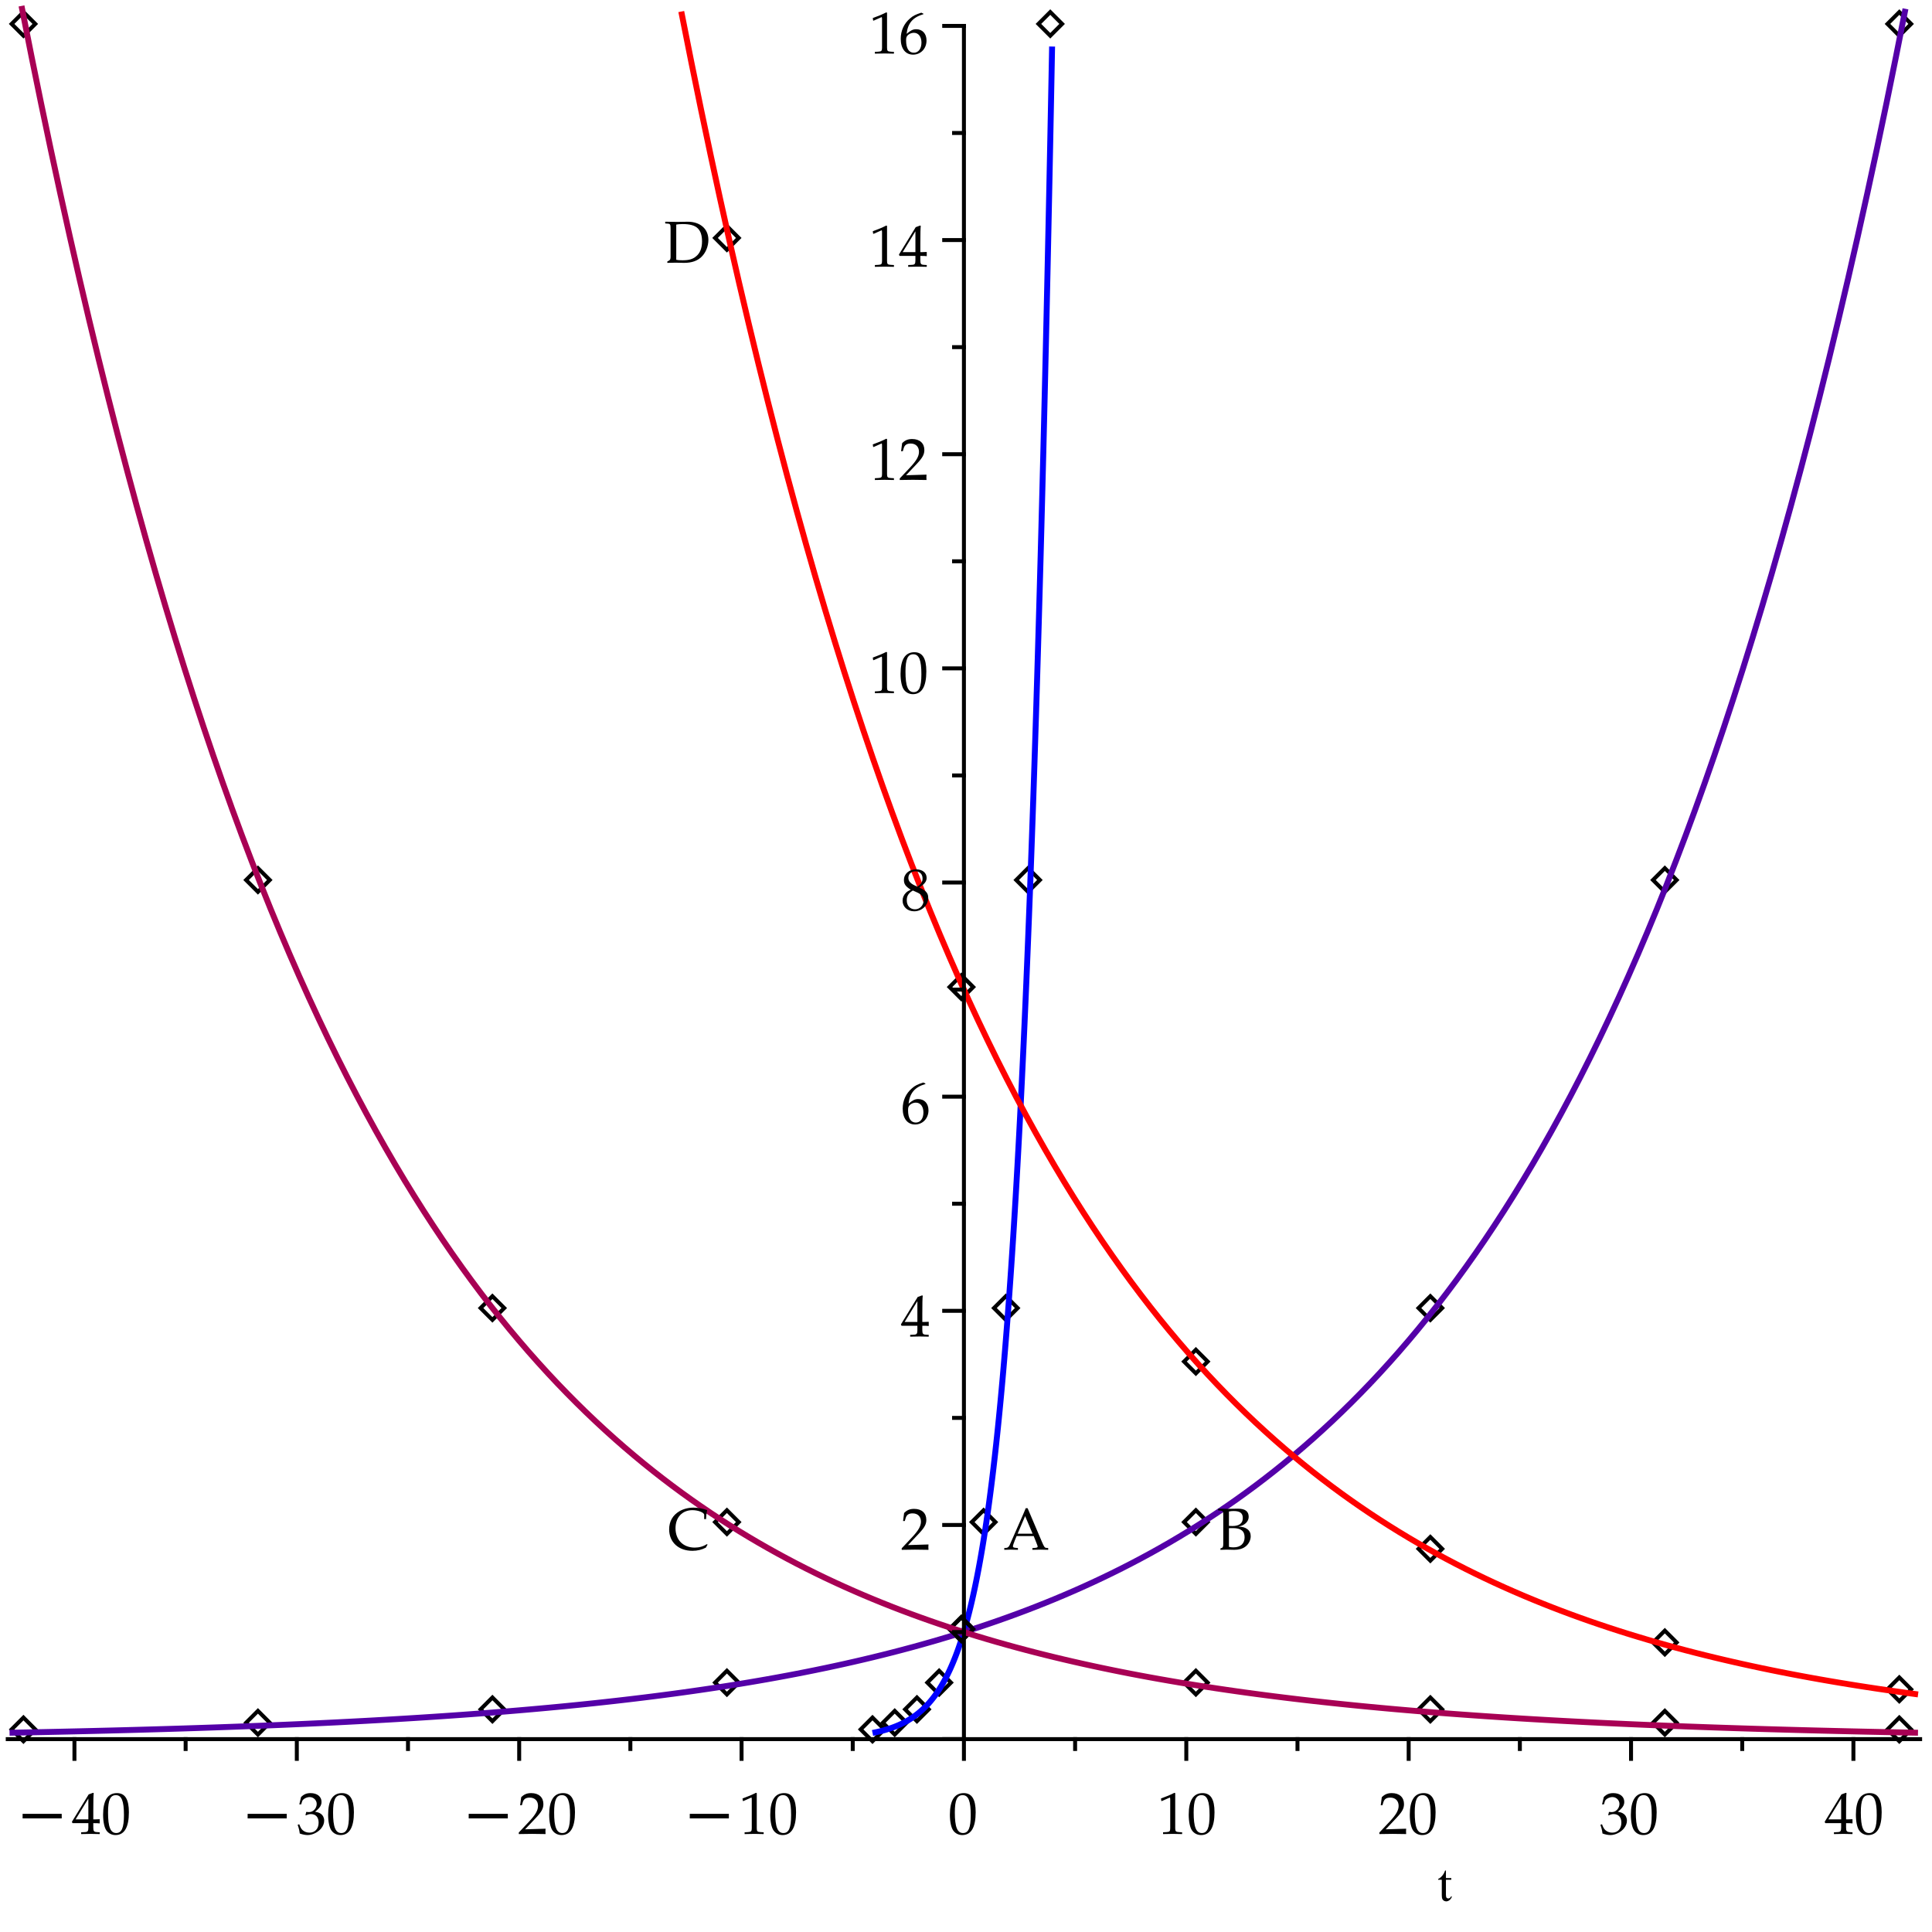 <?xml version="1.0" encoding="UTF-8" standalone="no"?>
<svg
   style="font-style:normal;font-weight:normal;font-size:12px;font-family:Dialog;color-interpolation:auto;fill:#000000;fill-opacity:1;stroke:#000000;stroke-width:1;stroke-linecap:square;stroke-linejoin:miter;stroke-miterlimit:10;stroke-dasharray:none;stroke-dashoffset:0;stroke-opacity:1;color-rendering:auto;image-rendering:auto;shape-rendering:auto;text-rendering:auto"
   contentScriptType="text/ecmascript"
   preserveAspectRatio="xMidYMid"
   zoomAndPan="magnify"
   version="1.0"
   contentStyleType="text/css"
   id="svg143"
   sodipodi:docname="exponential-barium-steps.svg"
   width="3.125in"
   height="3.125in"
   inkscape:version="1.3.2 (091e20e, 2023-11-25, custom)"
   xmlns:inkscape="http://www.inkscape.org/namespaces/inkscape"
   xmlns:sodipodi="http://sodipodi.sourceforge.net/DTD/sodipodi-0.dtd"
   xmlns="http://www.w3.org/2000/svg"
   xmlns:svg="http://www.w3.org/2000/svg">
  <sodipodi:namedview
     id="namedview143"
     pagecolor="#ffffff"
     bordercolor="#000000"
     borderopacity="0.25"
     inkscape:showpageshadow="2"
     inkscape:pageopacity="0.0"
     inkscape:pagecheckerboard="0"
     inkscape:deskcolor="#d1d1d1"
     inkscape:zoom="2.11"
     inkscape:cx="170.14218"
     inkscape:cy="144.07583"
     inkscape:window-width="1920"
     inkscape:window-height="1112"
     inkscape:window-x="-8"
     inkscape:window-y="1342"
     inkscape:window-maximized="1"
     inkscape:current-layer="svg143"
     inkscape:document-units="in" />
  <!--Generated by the Batik Graphics2D SVG Generator-->
  <defs
     id="genericDefs">
    <defs
       id="defs1" />
  </defs>
  <path
     d="M 0,3 3,0 6,3 3,6 Z"
     style="font-family:TeXGyrePagella;color-interpolation:linearRGB;fill:none;color-rendering:optimizeQuality;image-rendering:optimizeQuality;text-rendering:optimizeLegibility"
     clip-path="none"
     id="path44"
     transform="matrix(0.613,0,0,0.613,161.247,1.874)" />
  <path
     d="M 0,3 3,0 6,3 3,6 Z"
     style="font-family:TeXGyrePagella;color-interpolation:linearRGB;fill:none;color-rendering:optimizeQuality;image-rendering:optimizeQuality;text-rendering:optimizeLegibility"
     transform="matrix(0.613,0,0,0.613,157.796,134.808)"
     clip-path="none"
     id="path45" />
  <path
     d="M 0,3 3,0 6,3 3,6 Z"
     style="font-family:TeXGyrePagella;color-interpolation:linearRGB;fill:none;color-rendering:optimizeQuality;image-rendering:optimizeQuality;text-rendering:optimizeLegibility"
     transform="matrix(0.613,0,0,0.613,154.345,201.275)"
     clip-path="none"
     id="path46" />
  <path
     d="M 0,3 3,0 6,3 3,6 Z"
     style="font-family:TeXGyrePagella;color-interpolation:linearRGB;fill:none;color-rendering:optimizeQuality;image-rendering:optimizeQuality;text-rendering:optimizeLegibility"
     transform="matrix(0.613,0,0,0.613,150.894,234.509)"
     clip-path="none"
     id="path47" />
  <path
     d="M 0,3 3,0 6,3 3,6 Z"
     style="font-family:TeXGyrePagella;color-interpolation:linearRGB;fill:none;color-rendering:optimizeQuality;image-rendering:optimizeQuality;text-rendering:optimizeLegibility"
     transform="matrix(0.613,0,0,0.613,140.542,263.588)"
     clip-path="none"
     id="path48" />
  <path
     d="M 0,3 3,0 6,3 3,6 Z"
     style="font-family:TeXGyrePagella;color-interpolation:linearRGB;fill:none;color-rendering:optimizeQuality;image-rendering:optimizeQuality;text-rendering:optimizeLegibility"
     transform="matrix(0.613,0,0,0.613,143.992,259.434)"
     clip-path="none"
     id="path49" />
  <path
     d="M 0,3 3,0 6,3 3,6 Z"
     style="font-family:TeXGyrePagella;color-interpolation:linearRGB;fill:none;color-rendering:optimizeQuality;image-rendering:optimizeQuality;text-rendering:optimizeLegibility"
     transform="matrix(0.613,0,0,0.613,133.64,266.704)"
     clip-path="none"
     id="path50" />
  <path
     d="M 0,3 3,0 6,3 3,6 Z"
     style="font-family:TeXGyrePagella;color-interpolation:linearRGB;fill:none;color-rendering:optimizeQuality;image-rendering:optimizeQuality;text-rendering:optimizeLegibility"
     transform="matrix(0.613,0,0,0.613,137.091,265.665)"
     clip-path="none"
     id="path51" />
  <path
     d="M 0,3 3,0 6,3 3,6 Z"
     style="font-family:TeXGyrePagella;color-interpolation:linearRGB;fill:none;color-rendering:optimizeQuality;image-rendering:optimizeQuality;text-rendering:optimizeLegibility"
     transform="matrix(0.613,0,0,0.613,147.443,251.126)"
     clip-path="none"
     id="path52" />
  <path
     d="m 222.578,444.281 0.225,-0.048 0.225,-0.05 0.225,-0.051 0.225,-0.052 0.225,-0.054 0.225,-0.056 0.225,-0.057 0.225,-0.059 0.225,-0.06 0.225,-0.062 0.225,-0.064 0.225,-0.066 0.225,-0.067 0.225,-0.069 0.225,-0.071 0.225,-0.073 0.225,-0.075 0.225,-0.077 0.225,-0.08 0.225,-0.082 0.225,-0.084 0.225,-0.086 0.225,-0.089 0.225,-0.091 0.225,-0.094 0.225,-0.097 0.225,-0.099 0.225,-0.102 0.225,-0.105 0.225,-0.108 0.225,-0.111 0.225,-0.114 0.225,-0.117 0.225,-0.121 0.225,-0.124 0.225,-0.128 0.225,-0.131 0.225,-0.135 0.225,-0.139 0.225,-0.142 0.225,-0.146 0.225,-0.151 0.225,-0.155 0.225,-0.159 0.225,-0.164 0.225,-0.168 0.225,-0.173 0.225,-0.178 0.225,-0.183 0.225,-0.188 0.225,-0.193 0.225,-0.199 0.225,-0.204 0.225,-0.21 0.225,-0.216 0.225,-0.222 0.225,-0.228 0.225,-0.235 0.225,-0.241 0.225,-0.248 0.225,-0.255 0.225,-0.262 0.225,-0.27 0.225,-0.277 0.225,-0.285 0.225,-0.293 0.225,-0.301 0.225,-0.31 0.225,-0.318 0.225,-0.327 0.225,-0.337 0.225,-0.346 0.225,-0.356 0.225,-0.366 0.225,-0.376 0.225,-0.387 0.225,-0.398 0.225,-0.409 0.225,-0.42 0.225,-0.432 0.225,-0.444 0.225,-0.457 0.225,-0.469 0.225,-0.483 0.225,-0.496 0.225,-0.51 0.225,-0.524 0.225,-0.539 0.225,-0.554 0.225,-0.57 0.225,-0.586 0.225,-0.602 0.225,-0.619 0.225,-0.637 0.225,-0.655 0.225,-0.673 0.225,-0.692 0.225,-0.712 0.225,-0.732 0.225,-0.752 0.225,-0.773 0.225,-0.795 0.225,-0.817 0.225,-0.84 0.225,-0.864 0.225,-0.888 0.225,-0.913 0.225,-0.939 0.225,-0.965 0.225,-0.992 0.225,-1.02 0.225,-1.049 0.225,-1.078 0.225,-1.109 0.225,-1.14 0.225,-1.172 0.225,-1.205 0.225,-1.239 0.225,-1.274 0.225,-1.309 0.225,-1.346 0.225,-1.384 0.225,-1.423 0.225,-1.463 0.225,-1.504 0.225,-1.546 0.225,-1.59 0.225,-1.635 0.225,-1.681 0.225,-1.728 0.225,-1.776 0.225,-1.826 0.225,-1.878 0.225,-1.93 0.225,-1.985 0.225,-2.041 0.225,-2.098 0.225,-2.157 0.225,-2.217 0.225,-2.28 0.225,-2.344 0.225,-2.41 0.225,-2.478 0.225,-2.547 0.225,-2.619 0.225,-2.692 0.225,-2.768 0.225,-2.846 0.225,-2.926 0.225,-3.008 0.225,-3.093 0.225,-3.18 0.225,-3.269 0.225,-3.361 0.225,-3.455 0.225,-3.553 0.225,-3.653 0.225,-3.755 0.225,-3.861 0.225,-3.969 0.225,-4.081 0.225,-4.196 0.225,-4.314 0.225,-4.435 0.225,-4.56 0.225,-4.688 0.225,-4.819 0.225,-4.955 0.225,-5.094 0.225,-5.237 0.225,-5.385 0.225,-5.536 0.225,-5.692 0.225,-5.852 0.225,-6.016 0.225,-6.186 0.225,-6.359 0.225,-6.538 0.225,-6.722 0.225,-6.911 0.225,-7.105 0.225,-7.305 0.225,-7.511 0.225,-7.722 0.225,-7.939 0.225,-8.162 0.225,-8.391 0.225,-8.627 0.225,-8.87 0.225,-9.119 0.225,-9.376 0.225,-9.639 0.225,-9.91 0.225,-10.189 0.225,-10.475 0.225,-10.77 0.225,-11.072 0.225,-11.384 0.225,-11.704"
     style="font-family:TeXGyrePagella;color-interpolation:linearRGB;fill:none;stroke:#0000ff;stroke-width:1.5;stroke-linecap:butt;stroke-linejoin:round;color-rendering:optimizeQuality;image-rendering:optimizeQuality;text-rendering:optimizeLegibility"
     clip-path="none"
     id="path53"
     transform="matrix(0.613,0,0,0.613,-0.505,-3.347)" />
  <path
     d="M 0,3 3,0 6,3 3,6 Z"
     style="font-family:TeXGyrePagella;color-interpolation:linearRGB;fill:none;color-rendering:optimizeQuality;image-rendering:optimizeQuality;text-rendering:optimizeLegibility"
     clip-path="none"
     id="path54"
     transform="matrix(0.613,0,0,0.613,293.085,1.874)" />
  <path
     d="M 0,3 3,0 6,3 3,6 Z"
     style="font-family:TeXGyrePagella;color-interpolation:linearRGB;fill:none;color-rendering:optimizeQuality;image-rendering:optimizeQuality;text-rendering:optimizeLegibility"
     transform="matrix(0.613,0,0,0.613,256.674,134.808)"
     clip-path="none"
     id="path55" />
  <path
     d="M 0,3 3,0 6,3 3,6 Z"
     style="font-family:TeXGyrePagella;color-interpolation:linearRGB;fill:none;color-rendering:optimizeQuality;image-rendering:optimizeQuality;text-rendering:optimizeLegibility"
     transform="matrix(0.613,0,0,0.613,183.854,234.509)"
     clip-path="none"
     id="path56" />
  <path
     d="M 0,3 3,0 6,3 3,6 Z"
     style="font-family:TeXGyrePagella;color-interpolation:linearRGB;fill:none;color-rendering:optimizeQuality;image-rendering:optimizeQuality;text-rendering:optimizeLegibility"
     transform="matrix(0.613,0,0,0.613,220.264,201.275)"
     clip-path="none"
     id="path57" />
  <path
     d="M 0,3 3,0 6,3 3,6 Z"
     style="font-family:TeXGyrePagella;color-interpolation:linearRGB;fill:none;color-rendering:optimizeQuality;image-rendering:optimizeQuality;text-rendering:optimizeLegibility"
     transform="matrix(0.613,0,0,0.613,74.623,263.588)"
     clip-path="none"
     id="path58" />
  <path
     d="M 0,3 3,0 6,3 3,6 Z"
     style="font-family:TeXGyrePagella;color-interpolation:linearRGB;fill:none;color-rendering:optimizeQuality;image-rendering:optimizeQuality;text-rendering:optimizeLegibility"
     transform="matrix(0.613,0,0,0.613,111.033,259.434)"
     clip-path="none"
     id="path59" />
  <path
     d="M 0,3 3,0 6,3 3,6 Z"
     style="font-family:TeXGyrePagella;color-interpolation:linearRGB;fill:none;color-rendering:optimizeQuality;image-rendering:optimizeQuality;text-rendering:optimizeLegibility"
     transform="matrix(0.613,0,0,0.613,38.212,265.665)"
     clip-path="none"
     id="path60" />
  <path
     d="M 0,3 3,0 6,3 3,6 Z"
     style="font-family:TeXGyrePagella;color-interpolation:linearRGB;fill:none;color-rendering:optimizeQuality;image-rendering:optimizeQuality;text-rendering:optimizeLegibility"
     transform="matrix(0.613,0,0,0.613,1.802,266.704)"
     clip-path="none"
     id="path61" />
  <path
     d="M 0,3 3,0 6,3 3,6 Z"
     style="font-family:TeXGyrePagella;color-interpolation:linearRGB;fill:none;color-rendering:optimizeQuality;image-rendering:optimizeQuality;text-rendering:optimizeLegibility"
     transform="matrix(0.613,0,0,0.613,147.443,251.126)"
     clip-path="none"
     id="path62" />
  <path
     d="m 3.993,444.368 2.422,-0.047 2.422,-0.048 2.422,-0.049 2.422,-0.051 2.422,-0.052 2.422,-0.054 2.422,-0.055 2.422,-0.057 2.422,-0.059 2.422,-0.06 2.422,-0.062 2.422,-0.064 2.422,-0.066 2.422,-0.068 2.422,-0.069 2.422,-0.071 2.422,-0.073 2.422,-0.076 2.422,-0.078 2.422,-0.08 2.422,-0.082 2.422,-0.085 2.422,-0.087 2.422,-0.089 2.422,-0.092 2.422,-0.095 2.422,-0.097 2.422,-0.1 2.422,-0.103 2.422,-0.106 2.422,-0.109 2.422,-0.112 2.422,-0.115 2.422,-0.119 2.422,-0.122 2.422,-0.126 2.422,-0.129 2.422,-0.133 2.422,-0.137 2.422,-0.141 2.422,-0.145 2.422,-0.149 2.422,-0.153 2.422,-0.158 2.422,-0.162 2.422,-0.167 2.422,-0.172 2.422,-0.176 2.422,-0.181 2.422,-0.187 2.422,-0.192 2.422,-0.198 2.422,-0.203 2.422,-0.209 2.422,-0.215 2.422,-0.221 2.422,-0.228 2.422,-0.234 2.422,-0.241 2.422,-0.247 2.422,-0.255 2.422,-0.262 2.422,-0.269 2.422,-0.277 2.422,-0.285 2.422,-0.293 2.422,-0.302 2.422,-0.31 2.422,-0.319 2.422,-0.328 2.422,-0.338 2.422,-0.347 2.422,-0.357 2.422,-0.368 2.422,-0.378 2.422,-0.389 2.422,-0.4 2.422,-0.412 2.422,-0.423 2.422,-0.435 2.422,-0.448 2.422,-0.461 2.422,-0.474 2.422,-0.488 2.422,-0.502 2.422,-0.516 2.422,-0.531 2.422,-0.546 2.422,-0.561 2.422,-0.578 2.422,-0.594 2.422,-0.611 2.422,-0.629 2.422,-0.647 2.422,-0.665 2.422,-0.684 2.422,-0.704 2.422,-0.724 2.422,-0.745 2.422,-0.766 2.422,-0.788 2.422,-0.811 2.422,-0.834 2.422,-0.858 2.422,-0.882 2.422,-0.908 2.422,-0.934 2.422,-0.961 2.422,-0.988 2.422,-1.016 2.422,-1.046 2.422,-1.075 2.422,-1.106 2.422,-1.138 2.422,-1.171 2.422,-1.204 2.422,-1.239 2.422,-1.274 2.422,-1.311 2.422,-1.348 2.422,-1.387 2.422,-1.427 2.422,-1.467 2.422,-1.509 2.422,-1.553 2.422,-1.597 2.422,-1.643 2.422,-1.69 2.422,-1.738 2.422,-1.788 2.422,-1.839 2.422,-1.892 2.422,-1.946 2.422,-2.002 2.422,-2.059 2.422,-2.118 2.422,-2.179 2.422,-2.242 2.422,-2.306 2.422,-2.372 2.422,-2.44 2.422,-2.51 2.422,-2.582 2.422,-2.656 2.422,-2.732 2.422,-2.81 2.422,-2.89 2.422,-2.973 2.422,-3.058 2.422,-3.146 2.422,-3.236 2.422,-3.329 2.422,-3.424 2.422,-3.522 2.422,-3.623 2.422,-3.727 2.422,-3.834 2.422,-3.944 2.422,-4.057 2.422,-4.173 2.422,-4.293 2.422,-4.416 2.422,-4.542 2.422,-4.672 2.422,-4.806 2.422,-4.944 2.422,-5.086 2.422,-5.231 2.422,-5.381 2.422,-5.535 2.422,-5.694 2.422,-5.857 2.422,-6.025 2.422,-6.197 2.422,-6.375 2.422,-6.558 2.422,-6.746 2.422,-6.939 2.422,-7.138 2.422,-7.342 2.422,-7.553 2.422,-7.769 2.422,-7.992 2.422,-8.221 2.422,-8.456 2.422,-8.698 2.422,-8.948 2.422,-9.204 2.422,-9.468 2.422,-9.739 2.422,-10.018 2.422,-10.305 2.422,-10.6 2.422,-10.904 2.422,-11.216 2.422,-11.538 2.422,-11.868 2.422,-12.209"
     style="font-family:TeXGyrePagella;color-interpolation:linearRGB;fill:none;stroke:#5400a8;stroke-width:1.5;stroke-linecap:butt;stroke-linejoin:round;color-rendering:optimizeQuality;image-rendering:optimizeQuality;text-rendering:optimizeLegibility;stroke-dasharray:4.5,1.5;stroke-dashoffset:0"
     clip-path="none"
     id="path63"
     transform="matrix(0.613,0,0,0.613,-0.505,-3.347)"
     sodipodi:nodetypes="ccccccccccccccccccccccccccccccccccccccccccccccccccccccccccccccccccccccccccccccccccccccccccccccccccccccccccccccccccccccccccccccccccccccccccccccccccccccccccccccccccccccccccccccccccccccccccccccccccccccc" />
  <path
     d="M 0,3 3,0 6,3 3,6 Z"
     style="font-family:TeXGyrePagella;color-interpolation:linearRGB;fill:none;color-rendering:optimizeQuality;image-rendering:optimizeQuality;text-rendering:optimizeLegibility"
     clip-path="none"
     id="path64"
     transform="matrix(0.613,0,0,0.613,293.085,266.704)" />
  <path
     d="M 0,3 3,0 6,3 3,6 Z"
     style="font-family:TeXGyrePagella;color-interpolation:linearRGB;fill:none;color-rendering:optimizeQuality;image-rendering:optimizeQuality;text-rendering:optimizeLegibility"
     transform="matrix(0.613,0,0,0.613,256.674,265.665)"
     clip-path="none"
     id="path65" />
  <path
     d="M 0,3 3,0 6,3 3,6 Z"
     style="font-family:TeXGyrePagella;color-interpolation:linearRGB;fill:none;color-rendering:optimizeQuality;image-rendering:optimizeQuality;text-rendering:optimizeLegibility"
     transform="matrix(0.613,0,0,0.613,183.854,259.434)"
     clip-path="none"
     id="path66" />
  <path
     d="M 0,3 3,0 6,3 3,6 Z"
     style="font-family:TeXGyrePagella;color-interpolation:linearRGB;fill:none;color-rendering:optimizeQuality;image-rendering:optimizeQuality;text-rendering:optimizeLegibility"
     transform="matrix(0.613,0,0,0.613,220.264,263.588)"
     clip-path="none"
     id="path67" />
  <path
     d="M 0,3 3,0 6,3 3,6 Z"
     style="font-family:TeXGyrePagella;color-interpolation:linearRGB;fill:none;color-rendering:optimizeQuality;image-rendering:optimizeQuality;text-rendering:optimizeLegibility"
     transform="matrix(0.613,0,0,0.613,1.802,1.874)"
     clip-path="none"
     id="path68" />
  <path
     d="M 0,3 3,0 6,3 3,6 Z"
     style="font-family:TeXGyrePagella;color-interpolation:linearRGB;fill:none;color-rendering:optimizeQuality;image-rendering:optimizeQuality;text-rendering:optimizeLegibility"
     transform="matrix(0.613,0,0,0.613,38.212,134.808)"
     clip-path="none"
     id="path69" />
  <path
     d="M 0,3 3,0 6,3 3,6 Z"
     style="font-family:TeXGyrePagella;color-interpolation:linearRGB;fill:none;color-rendering:optimizeQuality;image-rendering:optimizeQuality;text-rendering:optimizeLegibility"
     transform="matrix(0.613,0,0,0.613,74.623,201.275)"
     clip-path="none"
     id="path70" />
  <path
     d="M 0,3 3,0 6,3 3,6 Z"
     style="font-family:TeXGyrePagella;color-interpolation:linearRGB;fill:none;color-rendering:optimizeQuality;image-rendering:optimizeQuality;text-rendering:optimizeLegibility"
     transform="matrix(0.613,0,0,0.613,111.033,234.509)"
     clip-path="none"
     id="path71" />
  <path
     d="M 0,3 3,0 6,3 3,6 Z"
     style="font-family:TeXGyrePagella;color-interpolation:linearRGB;fill:none;color-rendering:optimizeQuality;image-rendering:optimizeQuality;text-rendering:optimizeLegibility"
     transform="matrix(0.613,0,0,0.613,147.443,251.126)"
     clip-path="none"
     id="path72" />
  <path
     d="m 6.415,7.693 2.422,12.209 2.422,11.868 2.422,11.538 2.422,11.216 2.422,10.904 2.422,10.6 2.422,10.305 2.422,10.018 2.422,9.739 2.422,9.468 2.422,9.204 2.422,8.948 2.422,8.698 2.422,8.456 2.422,8.221 2.422,7.992 2.422,7.769 2.422,7.553 2.422,7.342 2.422,7.138 2.422,6.939 2.422,6.746 2.422,6.558 2.422,6.375 2.422,6.197 2.422,6.025 2.422,5.857 2.422,5.694 2.422,5.535 2.422,5.381 2.422,5.231 2.422,5.086 2.422,4.944 2.422,4.806 2.422,4.672 2.422,4.542 2.422,4.416 2.422,4.293 2.422,4.173 2.422,4.057 2.422,3.944 2.422,3.834 2.422,3.727 2.422,3.623 2.422,3.522 2.422,3.424 2.422,3.329 2.422,3.236 2.422,3.146 2.422,3.058 2.422,2.973 2.422,2.89 2.422,2.81 2.422,2.732 2.422,2.656 2.422,2.582 2.422,2.51 2.422,2.44 2.422,2.372 2.422,2.306 2.422,2.242 2.422,2.179 2.422,2.118 2.422,2.059 2.422,2.002 2.422,1.946 2.422,1.892 2.422,1.839 2.422,1.788 2.422,1.738 2.422,1.69 2.422,1.643 2.422,1.597 2.422,1.553 2.422,1.509 2.422,1.467 2.422,1.427 2.422,1.387 2.422,1.348 2.422,1.311 2.422,1.274 2.422,1.239 2.422,1.204 2.422,1.171 2.422,1.138 2.422,1.106 2.422,1.075 2.422,1.046 2.422,1.016 2.422,0.988 2.422,0.961 2.422,0.934 2.422,0.908 2.422,0.882 2.422,0.858 2.422,0.834 2.422,0.811 2.422,0.788 2.422,0.766 2.422,0.745 2.422,0.724 2.422,0.704 2.422,0.684 2.422,0.665 2.422,0.647 2.422,0.629 2.422,0.611 2.422,0.594 2.422,0.578 2.422,0.561 2.422,0.546 2.422,0.531 2.422,0.516 2.422,0.502 2.422,0.488 2.422,0.474 2.422,0.461 2.422,0.448 2.422,0.435 2.422,0.423 2.422,0.412 2.422,0.4 2.422,0.389 2.422,0.378 2.422,0.368 2.422,0.357 2.422,0.347 2.422,0.338 2.422,0.328 2.422,0.319 2.422,0.31 2.422,0.302 2.422,0.293 2.422,0.285 2.422,0.277 2.422,0.269 2.422,0.262 2.422,0.255 2.422,0.247 2.422,0.241 2.422,0.234 2.422,0.228 2.422,0.221 2.422,0.215 2.422,0.209 2.422,0.203 2.422,0.198 2.422,0.192 2.422,0.187 2.422,0.181 2.422,0.176 2.422,0.172 2.422,0.167 2.422,0.162 2.422,0.158 2.422,0.153 2.422,0.149 2.422,0.145 2.422,0.141 2.422,0.137 2.422,0.133 2.422,0.129 2.422,0.126 2.422,0.122 2.422,0.119 2.422,0.115 2.422,0.112 2.422,0.109 2.422,0.106 2.422,0.103 2.422,0.1 2.422,0.097 2.422,0.095 2.422,0.092 2.422,0.089 2.422,0.087 2.422,0.085 2.422,0.082 2.422,0.08 2.422,0.078 2.422,0.076 2.422,0.073 2.422,0.071 2.422,0.069 2.422,0.068 2.422,0.066 2.422,0.064 2.422,0.062 2.422,0.06 2.422,0.059 2.422,0.057 2.422,0.055 2.422,0.054 2.422,0.052 2.422,0.051 2.422,0.049 2.422,0.048 2.422,0.047"
     style="font-family:TeXGyrePagella;color-interpolation:linearRGB;fill:none;stroke:#a80054;stroke-width:1.5;stroke-linecap:butt;stroke-linejoin:round;color-rendering:optimizeQuality;image-rendering:optimizeQuality;text-rendering:optimizeLegibility;stroke-dasharray:9,1.5;stroke-dashoffset:0"
     clip-path="none"
     id="path73"
     transform="matrix(0.613,0,0,0.613,-0.505,-3.347)"
     sodipodi:nodetypes="ccccccccccccccccccccccccccccccccccccccccccccccccccccccccccccccccccccccccccccccccccccccccccccccccccccccccccccccccccccccccccccccccccccccccccccccccccccccccccccccccccccccccccccccccccccccccccccccccccccccc" />
  <path
     d="M 0,3 3,0 6,3 3,6 Z"
     style="font-family:TeXGyrePagella;color-interpolation:linearRGB;fill:none;color-rendering:optimizeQuality;image-rendering:optimizeQuality;text-rendering:optimizeLegibility"
     clip-path="none"
     id="path74"
     transform="matrix(0.613,0,0,0.613,293.085,260.473)" />
  <path
     d="M 0,3 3,0 6,3 3,6 Z"
     style="font-family:TeXGyrePagella;color-interpolation:linearRGB;fill:none;color-rendering:optimizeQuality;image-rendering:optimizeQuality;text-rendering:optimizeLegibility"
     transform="matrix(0.613,0,0,0.613,256.674,253.203)"
     clip-path="none"
     id="path75" />
  <path
     d="M 0,3 3,0 6,3 3,6 Z"
     style="font-family:TeXGyrePagella;color-interpolation:linearRGB;fill:none;color-rendering:optimizeQuality;image-rendering:optimizeQuality;text-rendering:optimizeLegibility"
     transform="matrix(0.613,0,0,0.613,183.854,209.584)"
     clip-path="none"
     id="path76" />
  <path
     d="M 0,3 3,0 6,3 3,6 Z"
     style="font-family:TeXGyrePagella;color-interpolation:linearRGB;fill:none;color-rendering:optimizeQuality;image-rendering:optimizeQuality;text-rendering:optimizeLegibility"
     transform="matrix(0.613,0,0,0.613,220.264,238.663)"
     clip-path="none"
     id="path77" />
  <path
     d="M 0,3 3,0 6,3 3,6 Z"
     style="font-family:TeXGyrePagella;color-interpolation:linearRGB;fill:none;color-rendering:optimizeQuality;image-rendering:optimizeQuality;text-rendering:optimizeLegibility"
     transform="matrix(0.613,0,0,0.613,111.033,35.108)"
     clip-path="none"
     id="path78" />
  <path
     d="M 0,3 3,0 6,3 3,6 Z"
     style="font-family:TeXGyrePagella;color-interpolation:linearRGB;fill:none;color-rendering:optimizeQuality;image-rendering:optimizeQuality;text-rendering:optimizeLegibility"
     transform="matrix(0.613,0,0,0.613,147.443,151.425)"
     clip-path="none"
     id="path79" />
  <path
     d="m 173.543,9.121 2.422,12.169 2.422,11.83 2.422,11.5 2.422,11.18 2.422,10.868 2.422,10.566 2.422,10.271 2.422,9.985 2.422,9.707 2.422,9.437 2.422,9.174 2.422,8.918 2.422,8.67 2.422,8.429 2.422,8.194 2.422,7.966 2.422,7.744 2.422,7.528 2.422,7.318 2.422,7.114 2.422,6.916 2.422,6.724 2.422,6.537 2.422,6.354 2.422,6.177 2.422,6.005 2.422,5.838 2.422,5.675 2.422,5.517 2.422,5.364 2.422,5.214 2.422,5.069 2.422,4.928 2.422,4.79 2.422,4.657 2.422,4.527 2.422,4.401 2.422,4.279 2.422,4.16 2.422,4.044 2.422,3.931 2.422,3.822 2.422,3.715 2.422,3.612 2.422,3.511 2.422,3.413 2.422,3.318 2.422,3.226 2.422,3.136 2.422,3.049 2.422,2.964 2.422,2.881 2.422,2.801 2.422,2.723 2.422,2.647 2.422,2.573 2.422,2.502 2.422,2.432 2.422,2.364 2.422,2.298 2.422,2.234 2.422,2.172 2.422,2.111 2.422,2.053 2.422,1.996 2.422,1.94 2.422,1.886 2.422,1.833 2.422,1.782 2.422,1.733 2.422,1.684 2.422,1.637 2.422,1.592 2.422,1.548 2.422,1.504 2.422,1.462 2.422,1.422 2.422,1.382 2.422,1.344 2.422,1.306 2.422,1.27 2.422,1.235 2.422,1.2 2.422,1.167 2.422,1.134 2.422,1.103 2.422,1.072 2.422,1.042 2.422,1.013 2.422,0.985 2.422,0.957 2.422,0.931 2.422,0.905 2.422,0.88 2.422,0.855 2.422,0.831 2.422,0.808 2.422,0.786 2.422,0.764 2.422,0.742 2.422,0.722 2.422,0.702 2.422,0.682 2.422,0.663 2.422,0.645 2.422,0.627 2.422,0.609 2.422,0.592 2.422,0.576 2.422,0.56 2.422,0.544 2.422,0.529 2.422,0.514 2.422,0.5 2.422,0.486 2.422,0.472 2.422,0.459 2.422,0.447 2.422,0.434 2.422,0.422 2.422,0.41 2.422,0.399 2.422,0.388 2.422,0.377 2.422,0.366 2.422,0.356 2.422,0.346 2.422,0.337 2.422,0.327"
     style="font-family:TeXGyrePagella;color-interpolation:linearRGB;fill:none;stroke:#ff0000;stroke-width:1.5;stroke-linecap:butt;stroke-linejoin:round;color-rendering:optimizeQuality;image-rendering:optimizeQuality;text-rendering:optimizeLegibility;stroke-dasharray:18,1.5;stroke-dashoffset:0"
     clip-path="none"
     id="path80"
     transform="matrix(0.613,0,0,0.613,-0.505,-3.347)"
     sodipodi:nodetypes="cccccccccccccccccccccccccccccccccccccccccccccccccccccccccccccccccccccccccccccccccccccccccccccccccccccccccccccccccccccccccccccccccc" />
  <path
     d="m 266.344,398.047 v -0.453 l -0.516,-0.047 c -0.391,-0.031 -0.547,-0.312 -1.078,-1.531 L 261.125,387.5 h -0.484 c 0,0 -0.172,0.516 -0.734,1.781 l -3.312,7.531 c -0.203,0.438 -0.484,0.703 -0.813,0.734 l -0.562,0.047 v 0.453 c 0.547,-0.031 1.094,-0.047 1.641,-0.047 0.594,0 1.219,0.016 1.812,0.047 v -0.453 l -0.547,-0.047 c -0.531,-0.047 -0.719,-0.141 -0.719,-0.391 0,-0.187 0.203,-0.844 0.516,-1.594 l 0.422,-1 h 4.328 l 0.688,1.734 c 0.25,0.625 0.312,0.812 0.312,0.953 0,0.172 -0.234,0.266 -0.609,0.297 l -0.719,0.047 v 0.453 C 263.047,398.016 263.75,398 264.438,398 c 0.625,0 1.266,0.016 1.906,0.047 z m -3.953,-4.078 h -3.797 L 260.5,389.5 Z"
     style="font-family:TeXGyrePagella;color-interpolation:linearRGB;stroke:none;stroke-width:1.5;stroke-linecap:butt;stroke-linejoin:round;color-rendering:optimizeQuality;image-rendering:optimizeQuality;text-rendering:optimizeLegibility"
     clip-path="none"
     id="path81"
     transform="matrix(0.613,0,0,0.613,-0.505,-3.347)" />
  <path
     d="m 317.641,394.578 c 0,-0.766 -0.297,-1.375 -0.875,-1.781 -0.562,-0.422 -1.078,-0.562 -2.234,-0.641 0.734,-0.156 1.078,-0.297 1.5,-0.578 0.719,-0.5 1.094,-1.141 1.094,-1.922 0,-1.312 -0.859,-2.031 -2.688,-2.031 -0.891,0 -1.781,0.047 -2.672,0.047 -0.797,0 -1.578,-0.016 -2.375,-0.047 v 0.438 l 0.547,0.047 c 0.703,0.062 0.75,0.172 0.75,1.359 v 7.109 c 0,0.547 -0.109,0.891 -0.328,0.969 l -0.391,0.156 v 0.344 c 0.547,-0.031 1.094,-0.047 1.641,-0.047 0.609,0 1.25,0.047 1.859,0.047 1.109,0 2.094,-0.266 2.766,-0.766 0.875,-0.625 1.406,-1.656 1.406,-2.703 z m -1.547,0.297 c 0,1.594 -1.031,2.547 -2.813,2.547 -0.437,0 -0.781,-0.031 -1.156,-0.125 v -4.734 c 0.578,-0.016 0.719,-0.016 1,-0.016 2.031,0 2.969,0.734 2.969,2.328 z M 315.641,390 c 0,1.312 -0.891,2.016 -2.609,2.016 -0.25,0 -0.453,0 -0.906,-0.031 v -3.641 c 0.391,-0.094 0.734,-0.125 1.203,-0.125 1.609,0 2.312,0.547 2.312,1.781 z"
     style="font-family:TeXGyrePagella;color-interpolation:linearRGB;stroke:none;stroke-width:1.5;stroke-linecap:butt;stroke-linejoin:round;color-rendering:optimizeQuality;image-rendering:optimizeQuality;text-rendering:optimizeLegibility"
     clip-path="none"
     id="path82"
     transform="matrix(0.613,0,0,0.613,-0.505,-3.347)" />
  <path
     d="m 180.047,396.734 -0.125,-0.141 c -0.938,0.594 -1.969,0.891 -3.109,0.891 -2.922,0 -4.875,-1.938 -4.875,-4.906 0,-2.75 1.703,-4.578 4.281,-4.578 1.469,0 2.984,0.594 2.984,1.188 v 1.078 h 0.469 c 0.016,-0.75 0.078,-1.297 0.281,-2.281 -1.266,-0.422 -2.359,-0.625 -3.453,-0.625 -1.312,0 -2.562,0.328 -3.562,0.906 -1.703,1 -2.609,2.578 -2.609,4.609 0,3.234 2.375,5.422 5.891,5.422 1.25,0 2.375,-0.266 3.406,-0.812 z"
     style="font-family:TeXGyrePagella;color-interpolation:linearRGB;stroke:none;stroke-width:1.5;stroke-linecap:butt;stroke-linejoin:round;color-rendering:optimizeQuality;image-rendering:optimizeQuality;text-rendering:optimizeLegibility"
     clip-path="none"
     id="path83"
     transform="matrix(0.613,0,0,0.613,-0.505,-3.347)" />
  <path
     d="m 180.266,66.219 c 0,-2.781 -2.078,-4.594 -5.234,-4.594 -0.875,0 -1.734,0.047 -2.609,0.047 -1.031,0 -2.062,-0.016 -3.094,-0.047 v 0.438 l 0.609,0.047 c 0.688,0.047 0.75,0.188 0.75,1.359 v 7.109 c 0,0.438 -0.125,0.766 -0.375,0.875 l -0.453,0.25 v 0.344 C 170.547,72.016 171.25,72 171.938,72 c 0.719,0 1.453,0.047 2.172,0.047 1.922,0 3.359,-0.5 4.422,-1.531 1.078,-1.062 1.734,-2.688 1.734,-4.297 z m -1.609,0.391 c 0,1.688 -0.5,2.969 -1.5,3.781 -0.891,0.734 -1.797,1 -3.484,1 -0.703,0 -1.156,-0.031 -1.547,-0.125 v -8.922 c 0.391,-0.078 0.906,-0.125 1.656,-0.125 1.672,0 3.016,0.297 3.813,1.094 0.719,0.719 1.062,1.797 1.062,3.297 z"
     style="font-family:TeXGyrePagella;color-interpolation:linearRGB;stroke:none;stroke-width:1.5;stroke-linecap:butt;stroke-linejoin:round;color-rendering:optimizeQuality;image-rendering:optimizeQuality;text-rendering:optimizeLegibility"
     clip-path="none"
     id="path84"
     transform="matrix(0.613,0,0,0.613,-0.505,-3.347)" />
  <path
     d="m 2.782,446 h 484.43"
     style="font-family:TeXGyrePagella;color-interpolation:linearRGB;fill:none;stroke-linecap:butt;stroke-linejoin:round;color-rendering:optimizeQuality;image-rendering:optimizeQuality;text-rendering:optimizeLegibility"
     clip-path="none"
     id="path85"
     transform="matrix(0.613,0,0,0.613,-0.505,-3.347)" />
  <path
     d="m 367.094,479.281 v 1.906 h 1.359 v 0.438 h -1.359 v 3.781 q 0,0.563 0.156,0.766 0.172,0.188 0.422,0.188 0.203,0 0.406,-0.125 0.203,-0.141 0.312,-0.391 h 0.234 q -0.219,0.625 -0.625,0.937 -0.406,0.313 -0.828,0.313 -0.297,0 -0.578,-0.156 -0.281,-0.172 -0.422,-0.469 -0.125,-0.297 -0.125,-0.922 v -3.922 h -0.922 v -0.203 q 0.344,-0.141 0.703,-0.469 0.375,-0.344 0.656,-0.797 0.156,-0.234 0.406,-0.875 z"
     style="font-family:TeXGyrePagella;color-interpolation:linearRGB;stroke:none;stroke-linecap:butt;stroke-linejoin:round;color-rendering:optimizeQuality;image-rendering:optimizeQuality;text-rendering:optimizeLegibility"
     clip-path="none"
     id="path86"
     transform="matrix(0.613,0,0,0.613,-0.505,-3.347)" />
  <path
     d="m 19.681,446 v 5"
     style="font-family:TeXGyrePagella;color-interpolation:linearRGB;fill:none;color-rendering:optimizeQuality;image-rendering:optimizeQuality;text-rendering:optimizeLegibility"
     clip-path="none"
     id="path87"
     transform="matrix(0.613,0,0,0.613,-0.505,-3.347)" />
  <path
     d="m 22.453,471.078 h -9.906 v -1.156 h 9.906 z"
     style="font-family:TeXGyrePagella;color-interpolation:linearRGB;stroke:none;color-rendering:optimizeQuality;image-rendering:optimizeQuality;text-rendering:optimizeSpeed"
     clip-path="none"
     id="path88"
     transform="matrix(0.613,0,0,0.613,-4.181,-6.41)" />
  <path
     d="m 32.078,475.047 v -0.453 l -0.719,-0.047 C 30.625,474.5 30.453,474.312 30.453,473.406 v -1.125 c 0.891,0 1.203,0.016 1.625,0.063 v -1.063 c 0,0 -0.734,0.047 -1.219,0.047 h -0.406 v -2.094 c 0,-2.672 0.031,-3.953 0.109,-4.562 l -0.172,-0.078 -1.109,0.406 -4.25,6.938 0.156,0.344 h 4.016 v 1.125 c 0,0.906 -0.172,1.109 -0.906,1.141 l -0.922,0.047 v 0.453 C 28.188,475.016 28.969,475 29.781,475 c 0.766,0 1.531,0.016 2.297,0.047 z m -2.875,-3.719 h -3.234 l 3.234,-5.281 z m 10.266,-1.812 c 0,-3.297 -0.969,-4.844 -3.031,-4.844 -2.312,0 -3.5,1.844 -3.5,5.469 0,1.75 0.312,3.266 0.844,4 0.516,0.734 1.359,1.156 2.281,1.156 2.266,0 3.406,-1.953 3.406,-5.781 z m -1.25,0.75 c 0,3.188 -0.578,4.516 -1.953,4.516 -1.453,0 -2.078,-1.516 -2.078,-5.187 0,-3.156 0.562,-4.406 1.984,-4.406 1.453,0 2.047,1.469 2.047,5.078 z"
     style="font-family:TeXGyrePagella;color-interpolation:linearRGB;stroke:none;color-rendering:optimizeQuality;image-rendering:optimizeQuality;text-rendering:optimizeLegibility"
     clip-path="none"
     id="path89"
     transform="matrix(0.613,0,0,0.613,-4.181,-6.41)" />
  <path
     d="m 76.01,446 v 5"
     style="font-family:TeXGyrePagella;color-interpolation:linearRGB;fill:none;color-rendering:optimizeQuality;image-rendering:optimizeQuality;text-rendering:optimizeLegibility"
     clip-path="none"
     id="path90"
     transform="matrix(0.613,0,0,0.613,-0.505,-3.347)" />
  <path
     d="m 79.453,471.078 h -9.906 v -1.156 h 9.906 z"
     style="font-family:TeXGyrePagella;color-interpolation:linearRGB;stroke:none;color-rendering:optimizeQuality;image-rendering:optimizeQuality;text-rendering:optimizeSpeed"
     clip-path="none"
     id="path91"
     transform="matrix(0.613,0,0,0.613,-4.181,-6.41)" />
  <path
     d="m 88.938,471.641 c 0,-0.719 -0.312,-1.344 -0.844,-1.719 -0.375,-0.281 -0.719,-0.391 -1.469,-0.531 1.188,-0.938 1.641,-1.625 1.641,-2.5 0,-1.344 -1.109,-2.219 -2.766,-2.219 -1.031,0 -1.703,0.281 -2.422,1 l -0.438,1.859 h 0.469 l 0.266,-0.844 c 0.172,-0.5 1.109,-1.016 1.891,-1.016 0.984,0 1.781,0.797 1.781,1.734 0,1.125 -0.891,2.078 -1.953,2.078 -0.125,0 -0.703,-0.047 -0.703,-0.047 l -0.188,0.797 0.109,0.078 c 0.562,-0.25 0.859,-0.328 1.25,-0.328 1.25,0 1.969,0.797 1.969,2.172 0,1.531 -0.906,2.531 -2.312,2.531 -0.688,0 -1.297,-0.234 -1.75,-0.641 -0.359,-0.344 -0.547,-0.688 -0.844,-1.484 l -0.406,0.141 c 0.328,0.922 0.437,1.453 0.531,2.203 0.797,0.281 1.453,0.391 2.016,0.391 1.188,0 2.578,-0.672 3.406,-1.672 0.5,-0.625 0.766,-1.281 0.766,-1.984 z m 7.531,-2.125 c 0,-3.297 -0.969,-4.844 -3.031,-4.844 -2.312,0 -3.5,1.844 -3.5,5.469 0,1.75 0.312,3.266 0.844,4 0.516,0.734 1.359,1.156 2.281,1.156 2.266,0 3.406,-1.953 3.406,-5.781 z m -1.25,0.75 c 0,3.188 -0.578,4.516 -1.953,4.516 -1.453,0 -2.078,-1.516 -2.078,-5.187 0,-3.156 0.562,-4.406 1.984,-4.406 1.453,0 2.047,1.469 2.047,5.078 z"
     style="font-family:TeXGyrePagella;color-interpolation:linearRGB;stroke:none;color-rendering:optimizeQuality;image-rendering:optimizeQuality;text-rendering:optimizeLegibility"
     clip-path="none"
     id="path92"
     transform="matrix(0.613,0,0,0.613,-4.181,-6.41)" />
  <path
     d="m 132.339,446 v 5"
     style="font-family:TeXGyrePagella;color-interpolation:linearRGB;fill:none;color-rendering:optimizeQuality;image-rendering:optimizeQuality;text-rendering:optimizeLegibility"
     clip-path="none"
     id="path93"
     transform="matrix(0.613,0,0,0.613,-0.505,-3.347)" />
  <path
     d="m 135.453,471.078 h -9.906 v -1.156 h 9.906 z"
     style="font-family:TeXGyrePagella;color-interpolation:linearRGB;stroke:none;color-rendering:optimizeQuality;image-rendering:optimizeQuality;text-rendering:optimizeSpeed"
     clip-path="none"
     id="path94"
     transform="matrix(0.613,0,0,0.613,-4.181,-6.41)" />
  <path
     d="m 145.016,475.047 c -0.031,-0.312 -0.031,-0.469 -0.031,-0.672 0,-0.203 0,-0.344 0.031,-0.688 l -5.188,0.156 2.734,-2.891 c 1.453,-1.547 1.906,-2.375 1.906,-3.5 0,-1.719 -1.172,-2.781 -3.078,-2.781 -1.078,0 -1.812,0.297 -2.547,1.047 l -0.266,2.031 h 0.438 l 0.203,-0.688 c 0.234,-0.875 0.781,-1.25 1.781,-1.25 1.297,0 2.109,0.812 2.109,2.094 0,1.125 -0.625,2.234 -2.312,4.031 l -2.562,2.719 v 0.391 c 1.109,-0.031 2.234,-0.047 3.344,-0.047 1.141,0 2.297,0.016 3.438,0.047 z m 7.453,-5.531 c 0,-3.297 -0.969,-4.844 -3.031,-4.844 -2.312,0 -3.5,1.844 -3.5,5.469 0,1.75 0.312,3.266 0.844,4 0.516,0.734 1.359,1.156 2.281,1.156 2.266,0 3.406,-1.953 3.406,-5.781 z m -1.25,0.75 c 0,3.188 -0.578,4.516 -1.953,4.516 -1.453,0 -2.078,-1.516 -2.078,-5.187 0,-3.156 0.562,-4.406 1.984,-4.406 1.453,0 2.047,1.469 2.047,5.078 z"
     style="font-family:TeXGyrePagella;color-interpolation:linearRGB;stroke:none;color-rendering:optimizeQuality;image-rendering:optimizeQuality;text-rendering:optimizeLegibility"
     clip-path="none"
     id="path95"
     transform="matrix(0.613,0,0,0.613,-4.181,-6.41)" />
  <path
     d="m 188.668,446 v 5"
     style="font-family:TeXGyrePagella;color-interpolation:linearRGB;fill:none;color-rendering:optimizeQuality;image-rendering:optimizeQuality;text-rendering:optimizeLegibility"
     clip-path="none"
     id="path96"
     transform="matrix(0.613,0,0,0.613,-0.505,-3.347)" />
  <path
     d="m 191.453,471.078 h -9.906 v -1.156 h 9.906 z"
     style="font-family:TeXGyrePagella;color-interpolation:linearRGB;stroke:none;color-rendering:optimizeQuality;image-rendering:optimizeQuality;text-rendering:optimizeSpeed"
     clip-path="none"
     id="path97"
     transform="matrix(0.613,0,0,0.613,-4.181,-6.41)" />
  <path
     d="m 200.266,475.047 v -0.453 l -0.781,-0.047 c -0.812,-0.047 -0.969,-0.203 -0.969,-0.984 v -8.891 l -0.203,-0.078 c -0.984,0.5 -2.047,0.953 -3.406,1.437 L 195,466.672 h 0.156 l 1.938,-0.859 0.047,-0.016 c 0.078,0 0.109,0.125 0.109,0.484 v 7.281 c 0,0.781 -0.156,0.938 -0.969,0.984 l -0.844,0.047 v 0.453 c 0.828,-0.031 1.656,-0.047 2.484,-0.047 0.766,0 1.562,0.016 2.344,0.047 z m 8.203,-5.531 c 0,-3.297 -0.969,-4.844 -3.031,-4.844 -2.312,0 -3.5,1.844 -3.5,5.469 0,1.75 0.312,3.266 0.844,4 0.516,0.734 1.359,1.156 2.281,1.156 2.266,0 3.406,-1.953 3.406,-5.781 z m -1.25,0.75 c 0,3.188 -0.578,4.516 -1.953,4.516 -1.453,0 -2.078,-1.516 -2.078,-5.187 0,-3.156 0.562,-4.406 1.984,-4.406 1.453,0 2.047,1.469 2.047,5.078 z"
     style="font-family:TeXGyrePagella;color-interpolation:linearRGB;stroke:none;color-rendering:optimizeQuality;image-rendering:optimizeQuality;text-rendering:optimizeLegibility"
     clip-path="none"
     id="path98"
     transform="matrix(0.613,0,0,0.613,-4.181,-6.41)" />
  <path
     d="m 244.997,446 v 5"
     style="font-family:TeXGyrePagella;color-interpolation:linearRGB;fill:none;color-rendering:optimizeQuality;image-rendering:optimizeQuality;text-rendering:optimizeLegibility"
     clip-path="none"
     id="path99"
     transform="matrix(0.613,0,0,0.613,-0.505,-3.347)" />
  <path
     d="m 253.969,469.516 c 0,-3.297 -0.969,-4.844 -3.031,-4.844 -2.312,0 -3.5,1.844 -3.5,5.469 0,1.75 0.312,3.266 0.844,4 0.516,0.734 1.359,1.156 2.281,1.156 2.266,0 3.406,-1.953 3.406,-5.781 z m -1.25,0.75 c 0,3.188 -0.578,4.516 -1.953,4.516 -1.453,0 -2.078,-1.516 -2.078,-5.187 0,-3.156 0.562,-4.406 1.984,-4.406 1.453,0 2.047,1.469 2.047,5.078 z"
     style="font-family:TeXGyrePagella;color-interpolation:linearRGB;stroke:none;color-rendering:optimizeQuality;image-rendering:optimizeQuality;text-rendering:optimizeLegibility"
     transform="matrix(0.613,0,0,0.613,-4.181,-6.41)"
     clip-path="none"
     id="path100" />
  <path
     d="m 301.326,446 v 5"
     style="font-family:TeXGyrePagella;color-interpolation:linearRGB;fill:none;color-rendering:optimizeQuality;image-rendering:optimizeQuality;text-rendering:optimizeLegibility"
     clip-path="none"
     id="path101"
     transform="matrix(0.613,0,0,0.613,-0.505,-3.347)" />
  <path
     d="m 306.266,475.047 v -0.453 l -0.781,-0.047 c -0.812,-0.047 -0.969,-0.203 -0.969,-0.984 v -8.891 l -0.203,-0.078 c -0.984,0.5 -2.047,0.953 -3.406,1.437 L 301,466.672 h 0.156 l 1.938,-0.859 0.047,-0.016 c 0.078,0 0.109,0.125 0.109,0.484 v 7.281 c 0,0.781 -0.156,0.938 -0.969,0.984 l -0.844,0.047 v 0.453 c 0.828,-0.031 1.656,-0.047 2.484,-0.047 0.766,0 1.562,0.016 2.344,0.047 z m 8.203,-5.531 c 0,-3.297 -0.969,-4.844 -3.031,-4.844 -2.312,0 -3.5,1.844 -3.5,5.469 0,1.75 0.312,3.266 0.844,4 0.516,0.734 1.359,1.156 2.281,1.156 2.266,0 3.406,-1.953 3.406,-5.781 z m -1.25,0.75 c 0,3.188 -0.578,4.516 -1.953,4.516 -1.453,0 -2.078,-1.516 -2.078,-5.187 0,-3.156 0.562,-4.406 1.984,-4.406 1.453,0 2.047,1.469 2.047,5.078 z"
     style="font-family:TeXGyrePagella;color-interpolation:linearRGB;stroke:none;color-rendering:optimizeQuality;image-rendering:optimizeQuality;text-rendering:optimizeLegibility"
     transform="matrix(0.613,0,0,0.613,-4.181,-6.41)"
     clip-path="none"
     id="path102" />
  <path
     d="m 357.655,446 v 5"
     style="font-family:TeXGyrePagella;color-interpolation:linearRGB;fill:none;color-rendering:optimizeQuality;image-rendering:optimizeQuality;text-rendering:optimizeLegibility"
     clip-path="none"
     id="path103"
     transform="matrix(0.613,0,0,0.613,-0.505,-3.347)" />
  <path
     d="m 363.016,475.047 c -0.031,-0.312 -0.031,-0.469 -0.031,-0.672 0,-0.203 0,-0.344 0.031,-0.688 l -5.188,0.156 2.734,-2.891 c 1.453,-1.547 1.906,-2.375 1.906,-3.5 0,-1.719 -1.172,-2.781 -3.078,-2.781 -1.078,0 -1.812,0.297 -2.547,1.047 l -0.266,2.031 h 0.438 l 0.203,-0.688 c 0.234,-0.875 0.781,-1.25 1.781,-1.25 1.297,0 2.109,0.812 2.109,2.094 0,1.125 -0.625,2.234 -2.312,4.031 l -2.562,2.719 v 0.391 c 1.109,-0.031 2.234,-0.047 3.344,-0.047 1.141,0 2.297,0.016 3.438,0.047 z m 7.453,-5.531 c 0,-3.297 -0.969,-4.844 -3.031,-4.844 -2.312,0 -3.5,1.844 -3.5,5.469 0,1.75 0.312,3.266 0.844,4 0.516,0.734 1.359,1.156 2.281,1.156 2.266,0 3.406,-1.953 3.406,-5.781 z m -1.25,0.75 c 0,3.188 -0.578,4.516 -1.953,4.516 -1.453,0 -2.078,-1.516 -2.078,-5.187 0,-3.156 0.562,-4.406 1.984,-4.406 1.453,0 2.047,1.469 2.047,5.078 z"
     style="font-family:TeXGyrePagella;color-interpolation:linearRGB;stroke:none;color-rendering:optimizeQuality;image-rendering:optimizeQuality;text-rendering:optimizeLegibility"
     transform="matrix(0.613,0,0,0.613,-4.181,-6.41)"
     clip-path="none"
     id="path104" />
  <path
     d="m 413.984,446 v 5"
     style="font-family:TeXGyrePagella;color-interpolation:linearRGB;fill:none;color-rendering:optimizeQuality;image-rendering:optimizeQuality;text-rendering:optimizeLegibility"
     clip-path="none"
     id="path105"
     transform="matrix(0.613,0,0,0.613,-0.505,-3.347)" />
  <path
     d="m 418.938,471.641 c 0,-0.719 -0.312,-1.344 -0.844,-1.719 -0.375,-0.281 -0.719,-0.391 -1.469,-0.531 1.188,-0.938 1.641,-1.625 1.641,-2.5 0,-1.344 -1.109,-2.219 -2.766,-2.219 -1.031,0 -1.703,0.281 -2.422,1 l -0.438,1.859 h 0.469 l 0.266,-0.844 c 0.172,-0.5 1.109,-1.016 1.891,-1.016 0.984,0 1.781,0.797 1.781,1.734 0,1.125 -0.891,2.078 -1.953,2.078 -0.125,0 -0.703,-0.047 -0.703,-0.047 l -0.188,0.797 0.109,0.078 c 0.562,-0.25 0.859,-0.328 1.25,-0.328 1.25,0 1.969,0.797 1.969,2.172 0,1.531 -0.906,2.531 -2.312,2.531 -0.688,0 -1.297,-0.234 -1.75,-0.641 -0.359,-0.344 -0.547,-0.688 -0.844,-1.484 l -0.406,0.141 c 0.328,0.922 0.437,1.453 0.531,2.203 0.797,0.281 1.453,0.391 2.016,0.391 1.188,0 2.578,-0.672 3.406,-1.672 0.5,-0.625 0.766,-1.281 0.766,-1.984 z m 7.531,-2.125 c 0,-3.297 -0.969,-4.844 -3.031,-4.844 -2.312,0 -3.5,1.844 -3.5,5.469 0,1.75 0.312,3.266 0.844,4 0.516,0.734 1.359,1.156 2.281,1.156 2.266,0 3.406,-1.953 3.406,-5.781 z m -1.25,0.75 c 0,3.188 -0.578,4.516 -1.953,4.516 -1.453,0 -2.078,-1.516 -2.078,-5.187 0,-3.156 0.562,-4.406 1.984,-4.406 1.453,0 2.047,1.469 2.047,5.078 z"
     style="font-family:TeXGyrePagella;color-interpolation:linearRGB;stroke:none;color-rendering:optimizeQuality;image-rendering:optimizeQuality;text-rendering:optimizeLegibility"
     transform="matrix(0.613,0,0,0.613,-4.181,-6.41)"
     clip-path="none"
     id="path106" />
  <path
     d="m 470.313,446 v 5"
     style="font-family:TeXGyrePagella;color-interpolation:linearRGB;fill:none;color-rendering:optimizeQuality;image-rendering:optimizeQuality;text-rendering:optimizeLegibility"
     clip-path="none"
     id="path107"
     transform="matrix(0.613,0,0,0.613,-0.505,-3.347)" />
  <path
     d="m 476.078,475.047 v -0.453 l -0.719,-0.047 c -0.734,-0.047 -0.906,-0.234 -0.906,-1.141 v -1.125 c 0.891,0 1.203,0.016 1.625,0.063 v -1.063 c 0,0 -0.734,0.047 -1.219,0.047 h -0.406 v -2.094 c 0,-2.672 0.031,-3.953 0.109,-4.562 l -0.172,-0.078 -1.109,0.406 -4.25,6.938 0.156,0.344 h 4.016 v 1.125 c 0,0.906 -0.172,1.109 -0.906,1.141 l -0.922,0.047 v 0.453 c 0.812,-0.031 1.594,-0.047 2.406,-0.047 0.766,0 1.531,0.016 2.297,0.047 z m -2.875,-3.719 h -3.234 l 3.234,-5.281 z m 10.266,-1.812 c 0,-3.297 -0.969,-4.844 -3.031,-4.844 -2.312,0 -3.5,1.844 -3.5,5.469 0,1.75 0.312,3.266 0.844,4 0.516,0.734 1.359,1.156 2.281,1.156 2.266,0 3.406,-1.953 3.406,-5.781 z m -1.25,0.75 c 0,3.188 -0.578,4.516 -1.953,4.516 -1.453,0 -2.078,-1.516 -2.078,-5.187 0,-3.156 0.562,-4.406 1.984,-4.406 1.453,0 2.047,1.469 2.047,5.078 z"
     style="font-family:TeXGyrePagella;color-interpolation:linearRGB;stroke:none;color-rendering:optimizeQuality;image-rendering:optimizeQuality;text-rendering:optimizeLegibility"
     transform="matrix(0.613,0,0,0.613,-4.181,-6.41)"
     clip-path="none"
     id="path108" />
  <path
     d="m 47.845,446 v 2.5"
     style="font-family:TeXGyrePagella;color-interpolation:linearRGB;fill:none;color-rendering:optimizeQuality;image-rendering:optimizeQuality;text-rendering:optimizeLegibility"
     clip-path="none"
     id="path109"
     transform="matrix(0.613,0,0,0.613,-0.505,-3.347)" />
  <path
     d="m 104.174,446 v 2.5"
     style="font-family:TeXGyrePagella;color-interpolation:linearRGB;fill:none;color-rendering:optimizeQuality;image-rendering:optimizeQuality;text-rendering:optimizeLegibility"
     clip-path="none"
     id="path110"
     transform="matrix(0.613,0,0,0.613,-0.505,-3.347)" />
  <path
     d="m 160.503,446 v 2.5"
     style="font-family:TeXGyrePagella;color-interpolation:linearRGB;fill:none;color-rendering:optimizeQuality;image-rendering:optimizeQuality;text-rendering:optimizeLegibility"
     clip-path="none"
     id="path111"
     transform="matrix(0.613,0,0,0.613,-0.505,-3.347)" />
  <path
     d="m 216.832,446 v 2.5"
     style="font-family:TeXGyrePagella;color-interpolation:linearRGB;fill:none;color-rendering:optimizeQuality;image-rendering:optimizeQuality;text-rendering:optimizeLegibility"
     clip-path="none"
     id="path112"
     transform="matrix(0.613,0,0,0.613,-0.505,-3.347)" />
  <path
     d="m 273.161,446 v 2.5"
     style="font-family:TeXGyrePagella;color-interpolation:linearRGB;fill:none;color-rendering:optimizeQuality;image-rendering:optimizeQuality;text-rendering:optimizeLegibility"
     clip-path="none"
     id="path113"
     transform="matrix(0.613,0,0,0.613,-0.505,-3.347)" />
  <path
     d="m 329.491,446 v 2.5"
     style="font-family:TeXGyrePagella;color-interpolation:linearRGB;fill:none;color-rendering:optimizeQuality;image-rendering:optimizeQuality;text-rendering:optimizeLegibility"
     clip-path="none"
     id="path114"
     transform="matrix(0.613,0,0,0.613,-0.505,-3.347)" />
  <path
     d="m 385.82,446 v 2.5"
     style="font-family:TeXGyrePagella;color-interpolation:linearRGB;fill:none;color-rendering:optimizeQuality;image-rendering:optimizeQuality;text-rendering:optimizeLegibility"
     clip-path="none"
     id="path115"
     transform="matrix(0.613,0,0,0.613,-0.505,-3.347)" />
  <path
     d="m 442.149,446 v 2.5"
     style="font-family:TeXGyrePagella;color-interpolation:linearRGB;fill:none;color-rendering:optimizeQuality;image-rendering:optimizeQuality;text-rendering:optimizeLegibility"
     clip-path="none"
     id="path116"
     transform="matrix(0.613,0,0,0.613,-0.505,-3.347)" />
  <path
     d="M 244.997,446 V 12.023"
     style="font-family:TeXGyrePagella;color-interpolation:linearRGB;fill:none;stroke-linecap:butt;stroke-linejoin:round;color-rendering:optimizeQuality;image-rendering:optimizeQuality;text-rendering:optimizeLegibility"
     clip-path="none"
     id="path117"
     transform="matrix(0.613,0,0,0.613,-0.505,-3.347)" />
  <path
     d="m 244.997,446 h -5"
     style="font-family:TeXGyrePagella;color-interpolation:linearRGB;fill:none;color-rendering:optimizeQuality;image-rendering:optimizeQuality;text-rendering:optimizeLegibility"
     clip-path="none"
     id="path118"
     transform="matrix(0.613,0,0,0.613,-0.505,-3.347)" />
  <path
     d="m 244.997,391.753 h -5"
     style="font-family:TeXGyrePagella;color-interpolation:linearRGB;fill:none;color-rendering:optimizeQuality;image-rendering:optimizeQuality;text-rendering:optimizeLegibility"
     clip-path="none"
     id="path119"
     transform="matrix(0.613,0,0,0.613,-0.505,-3.347)" />
  <path
     d="m 242.016,403.047 c -0.031,-0.312 -0.031,-0.469 -0.031,-0.672 0,-0.203 0,-0.344 0.031,-0.688 l -5.188,0.156 2.734,-2.891 c 1.453,-1.547 1.906,-2.375 1.906,-3.5 0,-1.719 -1.172,-2.781 -3.078,-2.781 -1.078,0 -1.812,0.297 -2.547,1.047 l -0.266,2.031 h 0.438 l 0.203,-0.688 c 0.234,-0.875 0.781,-1.25 1.781,-1.25 1.297,0 2.109,0.812 2.109,2.094 0,1.125 -0.625,2.234 -2.312,4.031 l -2.562,2.719 v 0.391 c 1.109,-0.031 2.234,-0.047 3.344,-0.047 1.141,0 2.297,0.016 3.438,0.047 z"
     style="font-family:TeXGyrePagella;color-interpolation:linearRGB;stroke:none;color-rendering:optimizeQuality;image-rendering:optimizeQuality;text-rendering:optimizeLegibility"
     transform="matrix(0.613,0,0,0.613,-4.181,-6.41)"
     clip-path="none"
     id="path120" />
  <path
     d="m 244.997,337.506 h -5"
     style="font-family:TeXGyrePagella;color-interpolation:linearRGB;fill:none;color-rendering:optimizeQuality;image-rendering:optimizeQuality;text-rendering:optimizeLegibility"
     clip-path="none"
     id="path121"
     transform="matrix(0.613,0,0,0.613,-0.505,-3.347)" />
  <path
     d="m 242.078,349.047 v -0.453 l -0.719,-0.047 c -0.734,-0.047 -0.906,-0.234 -0.906,-1.141 v -1.125 c 0.891,0 1.203,0.016 1.625,0.063 v -1.063 c 0,0 -0.734,0.047 -1.219,0.047 h -0.406 v -2.094 c 0,-2.672 0.031,-3.953 0.109,-4.562 l -0.172,-0.078 -1.109,0.406 -4.25,6.938 0.156,0.344 h 4.016 v 1.125 c 0,0.906 -0.172,1.109 -0.906,1.141 l -0.922,0.047 v 0.453 c 0.812,-0.031 1.594,-0.047 2.406,-0.047 0.766,0 1.531,0.016 2.297,0.047 z m -2.875,-3.719 h -3.234 l 3.234,-5.281 z"
     style="font-family:TeXGyrePagella;color-interpolation:linearRGB;stroke:none;color-rendering:optimizeQuality;image-rendering:optimizeQuality;text-rendering:optimizeLegibility"
     transform="matrix(0.613,0,0,0.613,-4.181,-6.41)"
     clip-path="none"
     id="path122" />
  <path
     d="m 244.997,283.258 h -5"
     style="font-family:TeXGyrePagella;color-interpolation:linearRGB;fill:none;color-rendering:optimizeQuality;image-rendering:optimizeQuality;text-rendering:optimizeLegibility"
     clip-path="none"
     id="path123"
     transform="matrix(0.613,0,0,0.613,-0.505,-3.347)" />
  <path
     d="m 242.016,291.719 c 0,-1.734 -1.031,-2.859 -2.625,-2.859 -0.875,0 -1.438,0.359 -2.422,1.172 0.312,-2.719 1.578,-4.187 4.266,-4.984 v -0.125 l -0.547,-0.25 c -1.438,0.469 -2.062,0.766 -2.828,1.438 -1.547,1.297 -2.375,3.125 -2.375,5.188 0,2.469 1.203,4 3.125,4 1.953,0 3.406,-1.547 3.406,-3.578 z m -1.281,0.516 c 0,1.562 -0.766,2.578 -1.922,2.578 -1.281,0 -1.969,-1.109 -1.969,-3.109 0,-0.531 0.062,-0.812 0.219,-1.062 0.344,-0.516 1.047,-0.875 1.766,-0.875 1.141,0 1.906,0.984 1.906,2.469 z"
     style="font-family:TeXGyrePagella;color-interpolation:linearRGB;stroke:none;color-rendering:optimizeQuality;image-rendering:optimizeQuality;text-rendering:optimizeLegibility"
     transform="matrix(0.613,0,0,0.613,-4.181,-6.41)"
     clip-path="none"
     id="path124" />
  <path
     d="m 244.997,229.011 h -5"
     style="font-family:TeXGyrePagella;color-interpolation:linearRGB;fill:none;color-rendering:optimizeQuality;image-rendering:optimizeQuality;text-rendering:optimizeLegibility"
     clip-path="none"
     id="path125"
     transform="matrix(0.613,0,0,0.613,-0.505,-3.347)" />
  <path
     d="m 241.953,237.906 c 0,-1.203 -0.547,-1.844 -2.266,-2.625 1.375,-0.922 1.859,-1.562 1.859,-2.453 0,-1.297 -1.078,-2.156 -2.656,-2.156 -1.797,0 -3.094,1.141 -3.094,2.703 0,1.031 0.406,1.594 1.719,2.453 -0.609,0.281 -0.859,0.453 -1.203,0.766 -0.562,0.562 -0.859,1.234 -0.859,2.016 0,1.547 1.234,2.688 2.938,2.688 1.953,0 3.562,-1.531 3.562,-3.391 z m -1.172,0.641 c 0,1.25 -0.953,2.25 -2.172,2.25 -1.266,0 -2.094,-0.906 -2.094,-2.297 0,-1.094 0.438,-1.797 1.547,-2.469 l 1.203,0.547 c 0.938,0.422 1.516,1.156 1.516,1.969 z m -0.266,-5.562 c 0,0.859 -0.375,1.453 -1.344,2.078 l -0.828,-0.406 c -0.938,-0.469 -1.422,-1.062 -1.422,-1.812 0,-1 0.719,-1.672 1.781,-1.672 1.094,0 1.812,0.719 1.812,1.812 z"
     style="font-family:TeXGyrePagella;color-interpolation:linearRGB;stroke:none;color-rendering:optimizeQuality;image-rendering:optimizeQuality;text-rendering:optimizeLegibility"
     transform="matrix(0.613,0,0,0.613,-4.181,-6.41)"
     clip-path="none"
     id="path126" />
  <path
     d="m 244.997,174.764 h -5"
     style="font-family:TeXGyrePagella;color-interpolation:linearRGB;fill:none;color-rendering:optimizeQuality;image-rendering:optimizeQuality;text-rendering:optimizeLegibility"
     clip-path="none"
     id="path127"
     transform="matrix(0.613,0,0,0.613,-0.505,-3.347)" />
  <path
     d="m 233.266,186.047 v -0.453 l -0.781,-0.047 c -0.812,-0.047 -0.969,-0.203 -0.969,-0.984 v -8.891 l -0.203,-0.078 c -0.984,0.5 -2.047,0.953 -3.406,1.437 L 228,177.672 h 0.156 l 1.938,-0.859 0.047,-0.016 c 0.078,0 0.109,0.125 0.109,0.484 v 7.281 c 0,0.781 -0.156,0.938 -0.969,0.984 l -0.844,0.047 v 0.453 c 0.828,-0.031 1.656,-0.047 2.484,-0.047 0.766,0 1.562,0.016 2.344,0.047 z m 8.203,-5.531 c 0,-3.297 -0.969,-4.844 -3.031,-4.844 -2.312,0 -3.5,1.844 -3.5,5.469 0,1.75 0.312,3.266 0.844,4 0.516,0.734 1.359,1.156 2.281,1.156 2.266,0 3.406,-1.953 3.406,-5.781 z m -1.25,0.75 c 0,3.188 -0.578,4.516 -1.953,4.516 -1.453,0 -2.078,-1.516 -2.078,-5.187 0,-3.156 0.562,-4.406 1.984,-4.406 1.453,0 2.047,1.469 2.047,5.078 z"
     style="font-family:TeXGyrePagella;color-interpolation:linearRGB;stroke:none;color-rendering:optimizeQuality;image-rendering:optimizeQuality;text-rendering:optimizeLegibility"
     transform="matrix(0.613,0,0,0.613,-4.181,-6.41)"
     clip-path="none"
     id="path128" />
  <path
     d="m 244.997,120.517 h -5"
     style="font-family:TeXGyrePagella;color-interpolation:linearRGB;fill:none;color-rendering:optimizeQuality;image-rendering:optimizeQuality;text-rendering:optimizeLegibility"
     clip-path="none"
     id="path129"
     transform="matrix(0.613,0,0,0.613,-0.505,-3.347)" />
  <path
     d="m 233.266,132.047 v -0.453 l -0.781,-0.047 c -0.812,-0.047 -0.969,-0.203 -0.969,-0.984 v -8.891 l -0.203,-0.078 c -0.984,0.5 -2.047,0.953 -3.406,1.437 L 228,123.672 h 0.156 l 1.938,-0.859 0.047,-0.016 c 0.078,0 0.109,0.125 0.109,0.484 v 7.281 c 0,0.781 -0.156,0.938 -0.969,0.984 l -0.844,0.047 v 0.453 c 0.828,-0.031 1.656,-0.047 2.484,-0.047 0.766,0 1.562,0.016 2.344,0.047 z m 8.25,0 c -0.031,-0.312 -0.031,-0.469 -0.031,-0.672 0,-0.203 0,-0.344 0.031,-0.688 l -5.188,0.156 2.734,-2.891 c 1.453,-1.547 1.906,-2.375 1.906,-3.5 0,-1.719 -1.172,-2.781 -3.078,-2.781 -1.078,0 -1.812,0.297 -2.547,1.047 l -0.266,2.031 h 0.438 l 0.203,-0.688 c 0.234,-0.875 0.781,-1.25 1.781,-1.25 1.297,0 2.109,0.812 2.109,2.094 0,1.125 -0.625,2.234 -2.312,4.031 l -2.562,2.719 v 0.391 c 1.109,-0.031 2.234,-0.047 3.344,-0.047 1.141,0 2.297,0.016 3.438,0.047 z"
     style="font-family:TeXGyrePagella;color-interpolation:linearRGB;stroke:none;color-rendering:optimizeQuality;image-rendering:optimizeQuality;text-rendering:optimizeLegibility"
     transform="matrix(0.613,0,0,0.613,-4.181,-6.41)"
     clip-path="none"
     id="path130" />
  <path
     d="m 244.997,66.27 h -5"
     style="font-family:TeXGyrePagella;color-interpolation:linearRGB;fill:none;color-rendering:optimizeQuality;image-rendering:optimizeQuality;text-rendering:optimizeLegibility"
     clip-path="none"
     id="path131"
     transform="matrix(0.613,0,0,0.613,-0.505,-3.347)" />
  <path
     d="m 233.266,78.047 v -0.453 l -0.781,-0.047 c -0.812,-0.047 -0.969,-0.203 -0.969,-0.984 v -8.891 l -0.203,-0.078 c -0.984,0.5 -2.047,0.953 -3.406,1.437 L 228,69.672 h 0.156 l 1.938,-0.859 0.047,-0.016 c 0.078,0 0.109,0.125 0.109,0.484 v 7.281 c 0,0.781 -0.156,0.938 -0.969,0.984 l -0.844,0.047 v 0.453 C 229.266,78.016 230.094,78 230.922,78 c 0.766,0 1.562,0.016 2.344,0.047 z m 8.313,0 v -0.453 l -0.719,-0.047 C 240.125,77.5 239.953,77.312 239.953,76.406 v -1.125 c 0.891,0 1.203,0.016 1.625,0.063 v -1.063 c 0,0 -0.734,0.047 -1.219,0.047 h -0.406 v -2.094 c 0,-2.672 0.031,-3.953 0.109,-4.562 l -0.172,-0.078 -1.109,0.406 -4.25,6.938 0.156,0.344 h 4.016 v 1.125 c 0,0.906 -0.172,1.109 -0.906,1.141 l -0.922,0.047 v 0.453 C 237.688,78.016 238.469,78 239.281,78 c 0.766,0 1.531,0.016 2.297,0.047 z m -2.875,-3.719 h -3.234 l 3.234,-5.281 z"
     style="font-family:TeXGyrePagella;color-interpolation:linearRGB;stroke:none;color-rendering:optimizeQuality;image-rendering:optimizeQuality;text-rendering:optimizeLegibility"
     transform="matrix(0.613,0,0,0.613,-4.181,-6.41)"
     clip-path="none"
     id="path132" />
  <path
     d="m 244.997,12.023 h -5"
     style="font-family:TeXGyrePagella;color-interpolation:linearRGB;fill:none;color-rendering:optimizeQuality;image-rendering:optimizeQuality;text-rendering:optimizeLegibility"
     clip-path="none"
     id="path133"
     transform="matrix(0.613,0,0,0.613,-0.505,-3.347)" />
  <path
     d="m 233.266,24.047 v -0.453 l -0.781,-0.047 c -0.812,-0.047 -0.969,-0.203 -0.969,-0.984 v -8.891 l -0.203,-0.078 c -0.984,0.5 -2.047,0.953 -3.406,1.437 L 228,15.672 h 0.156 l 1.938,-0.859 0.047,-0.016 c 0.078,0 0.109,0.125 0.109,0.484 v 7.281 c 0,0.781 -0.156,0.938 -0.969,0.984 l -0.844,0.047 v 0.453 C 229.266,24.016 230.094,24 230.922,24 c 0.766,0 1.562,0.016 2.344,0.047 z m 8.25,-3.328 c 0,-1.734 -1.031,-2.859 -2.625,-2.859 -0.875,0 -1.438,0.359 -2.422,1.172 0.312,-2.719 1.578,-4.187 4.266,-4.984 v -0.125 l -0.547,-0.25 c -1.438,0.469 -2.062,0.766 -2.828,1.438 -1.547,1.297 -2.375,3.125 -2.375,5.188 0,2.469 1.203,4 3.125,4 1.953,0 3.406,-1.547 3.406,-3.578 z m -1.281,0.516 c 0,1.562 -0.766,2.578 -1.922,2.578 -1.281,0 -1.969,-1.109 -1.969,-3.109 0,-0.531 0.062,-0.812 0.219,-1.062 0.344,-0.516 1.047,-0.875 1.766,-0.875 1.141,0 1.906,0.984 1.906,2.469 z"
     style="font-family:TeXGyrePagella;color-interpolation:linearRGB;stroke:none;color-rendering:optimizeQuality;image-rendering:optimizeQuality;text-rendering:optimizeLegibility"
     transform="matrix(0.613,0,0,0.613,-4.181,-6.41)"
     clip-path="none"
     id="path134" />
  <path
     d="m 244.997,418.876 h -2.5"
     style="font-family:TeXGyrePagella;color-interpolation:linearRGB;fill:none;color-rendering:optimizeQuality;image-rendering:optimizeQuality;text-rendering:optimizeLegibility"
     clip-path="none"
     id="path135"
     transform="matrix(0.613,0,0,0.613,-0.505,-3.347)" />
  <path
     d="m 244.997,364.629 h -2.5"
     style="font-family:TeXGyrePagella;color-interpolation:linearRGB;fill:none;color-rendering:optimizeQuality;image-rendering:optimizeQuality;text-rendering:optimizeLegibility"
     clip-path="none"
     id="path136"
     transform="matrix(0.613,0,0,0.613,-0.505,-3.347)" />
  <path
     d="m 244.997,310.382 h -2.5"
     style="font-family:TeXGyrePagella;color-interpolation:linearRGB;fill:none;color-rendering:optimizeQuality;image-rendering:optimizeQuality;text-rendering:optimizeLegibility"
     clip-path="none"
     id="path137"
     transform="matrix(0.613,0,0,0.613,-0.505,-3.347)" />
  <path
     d="m 244.997,256.135 h -2.5"
     style="font-family:TeXGyrePagella;color-interpolation:linearRGB;fill:none;color-rendering:optimizeQuality;image-rendering:optimizeQuality;text-rendering:optimizeLegibility"
     clip-path="none"
     id="path138"
     transform="matrix(0.613,0,0,0.613,-0.505,-3.347)" />
  <path
     d="m 244.997,201.888 h -2.5"
     style="font-family:TeXGyrePagella;color-interpolation:linearRGB;fill:none;color-rendering:optimizeQuality;image-rendering:optimizeQuality;text-rendering:optimizeLegibility"
     clip-path="none"
     id="path139"
     transform="matrix(0.613,0,0,0.613,-0.505,-3.347)" />
  <path
     d="m 244.997,147.64 h -2.5"
     style="font-family:TeXGyrePagella;color-interpolation:linearRGB;fill:none;color-rendering:optimizeQuality;image-rendering:optimizeQuality;text-rendering:optimizeLegibility"
     clip-path="none"
     id="path140"
     transform="matrix(0.613,0,0,0.613,-0.505,-3.347)" />
  <path
     d="m 244.997,93.393 h -2.5"
     style="font-family:TeXGyrePagella;color-interpolation:linearRGB;fill:none;color-rendering:optimizeQuality;image-rendering:optimizeQuality;text-rendering:optimizeLegibility"
     clip-path="none"
     id="path141"
     transform="matrix(0.613,0,0,0.613,-0.505,-3.347)" />
  <path
     d="m 244.997,39.146 h -2.5"
     style="font-family:TeXGyrePagella;color-interpolation:linearRGB;fill:none;color-rendering:optimizeQuality;image-rendering:optimizeQuality;text-rendering:optimizeLegibility"
     clip-path="none"
     id="path142"
     transform="matrix(0.613,0,0,0.613,-0.505,-3.347)" />
</svg>
